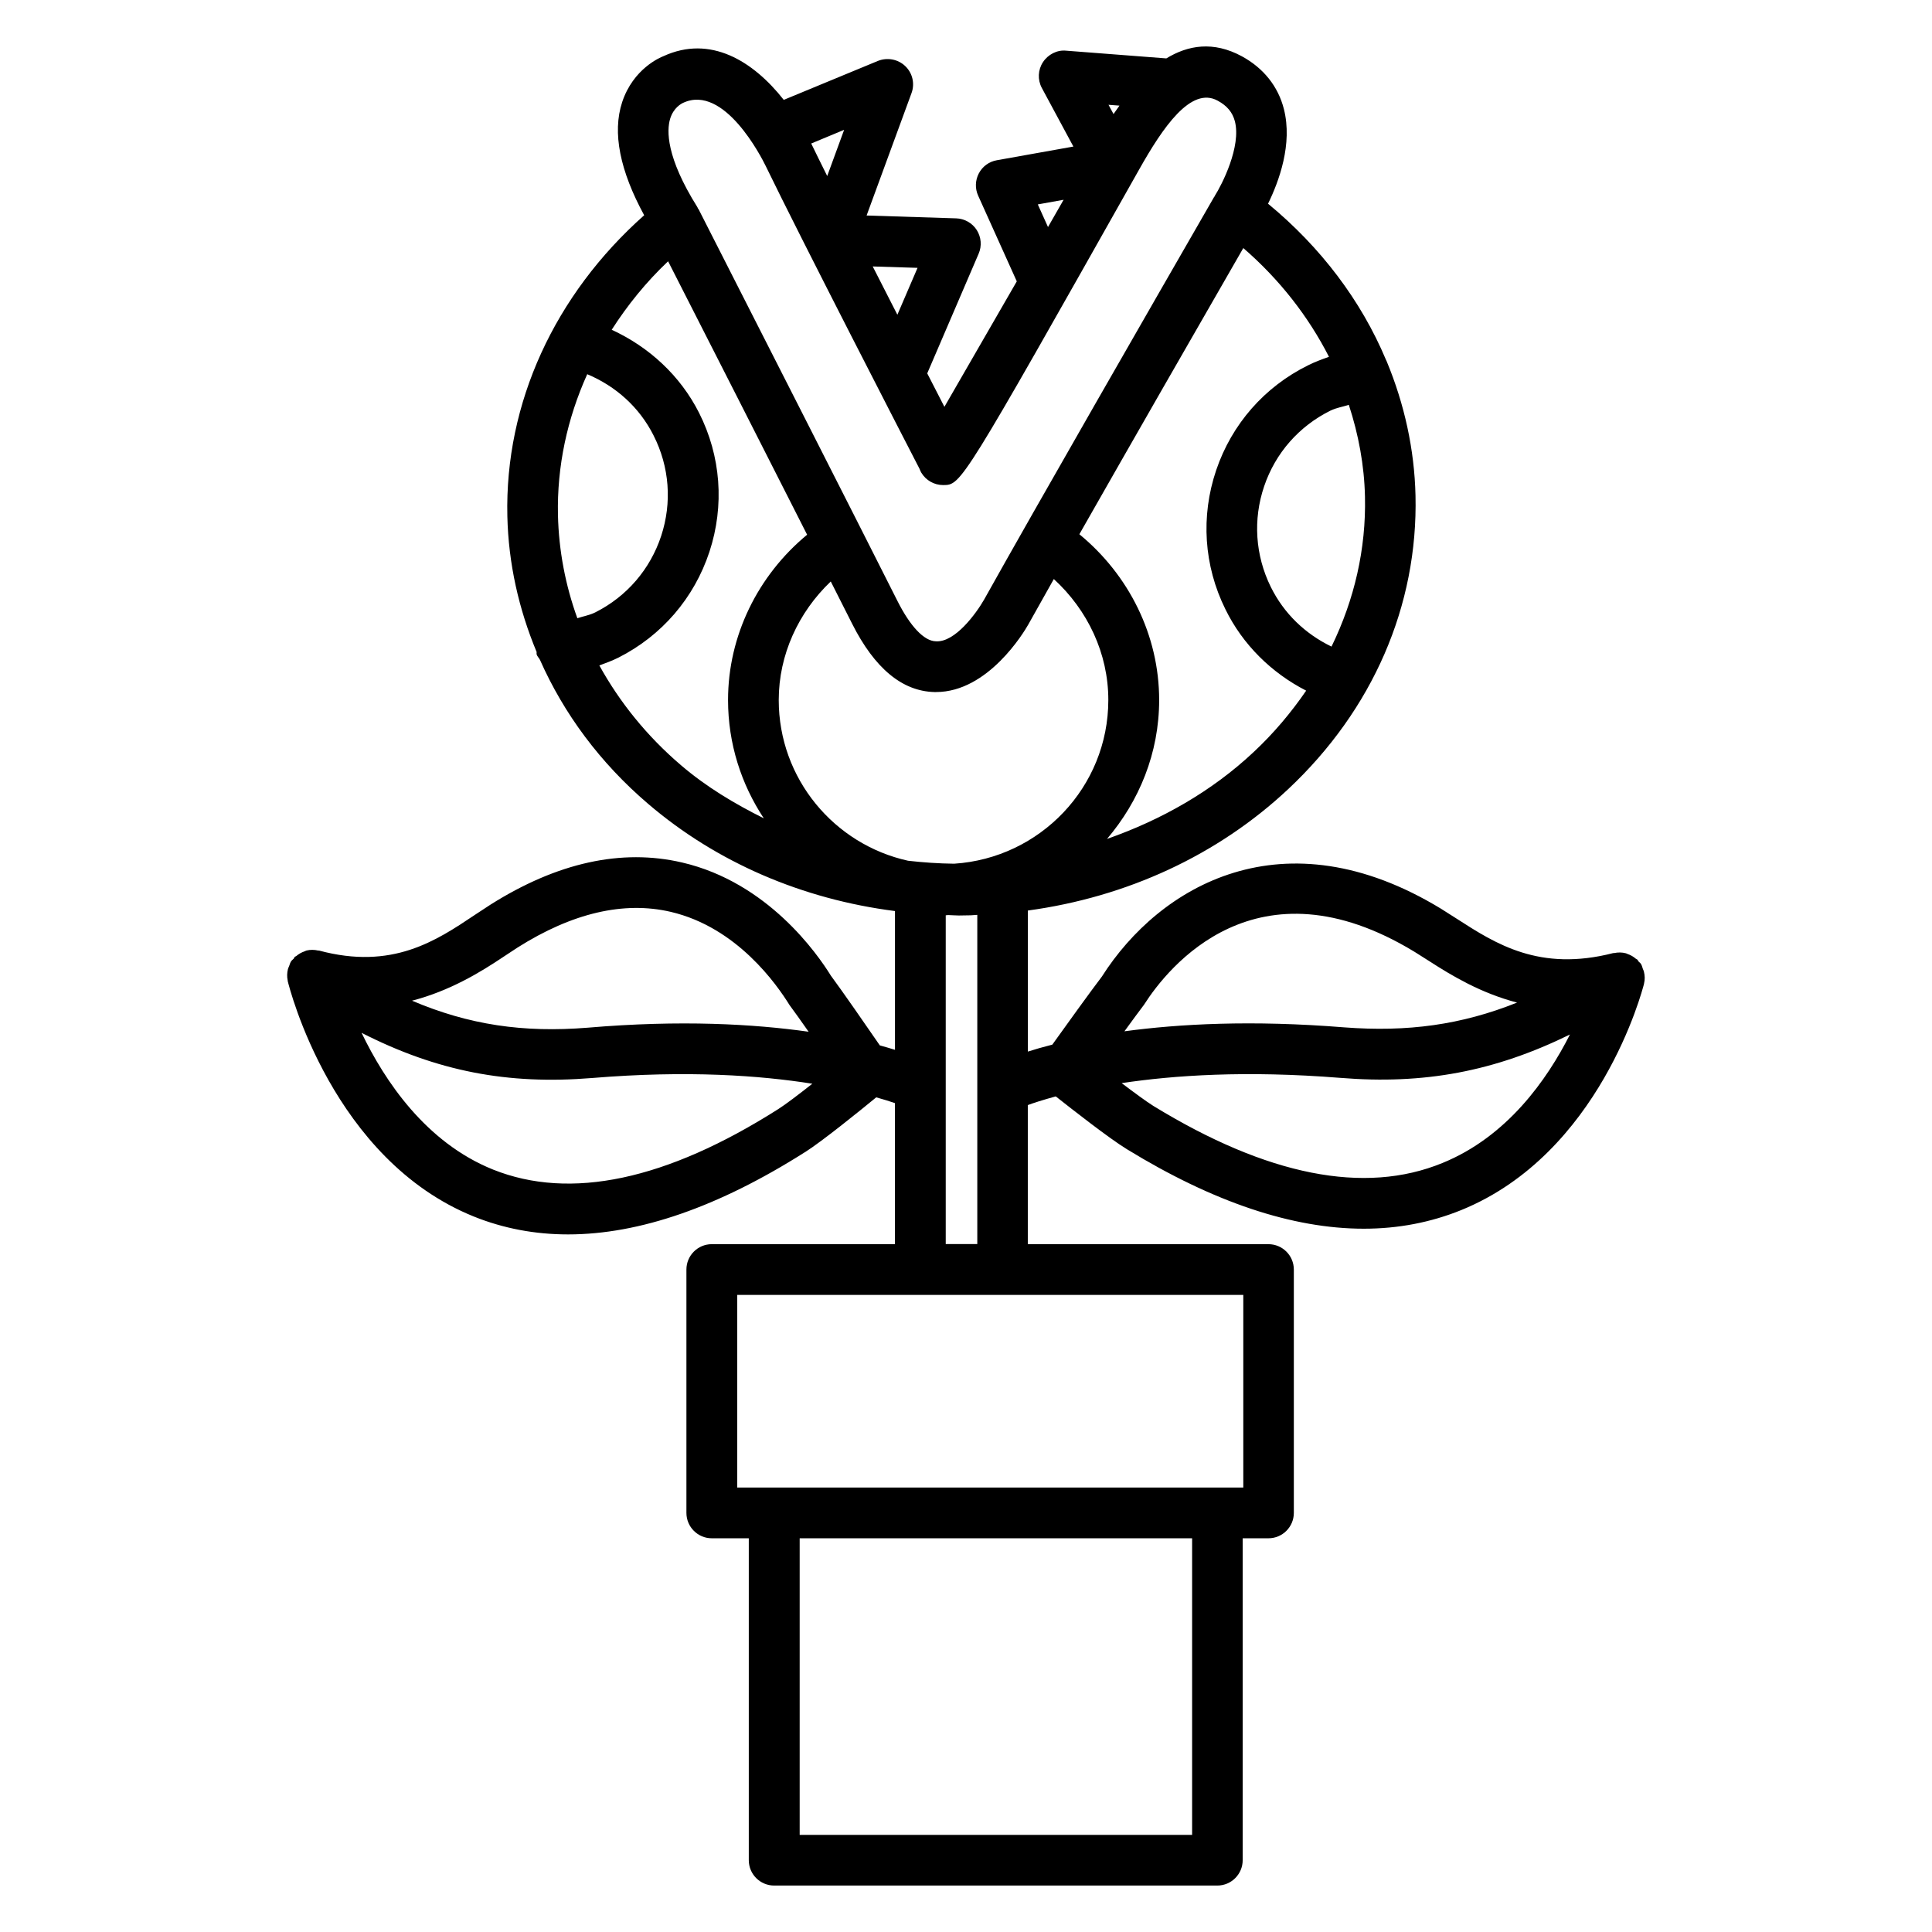 <?xml version="1.0" encoding="UTF-8"?>
<!-- Uploaded to: SVG Repo, www.svgrepo.com, Generator: SVG Repo Mixer Tools -->
<svg fill="#000000" width="800px" height="800px" version="1.1" viewBox="144 144 512 512" xmlns="http://www.w3.org/2000/svg">
 <path d="m579.67 401.53c-0.066-0.27-0.184-0.488-0.285-0.738-0.168-0.453-0.25-0.906-0.504-1.328-0.184-0.285-0.453-0.453-0.672-0.688-0.117-0.133-0.133-0.32-0.27-0.453-0.117-0.117-0.27-0.117-0.387-0.219-0.672-0.586-1.426-1.023-2.25-1.293-0.152-0.051-0.27-0.152-0.438-0.184-1.023-0.27-2.082-0.27-3.125-0.051-0.066 0.016-0.152-0.016-0.219 0-19.531 5.019-31.152-2.453-41.414-9.07l-4.231-2.688c-41.766-25.41-74.582-6.047-89.863 17.984-3.039 3.981-9.672 13.199-13.133 18.035-2.57 0.656-4.652 1.258-6.481 1.848v-37.383c26.199-3.559 50.297-14.645 68.973-32.16 22.438-21.043 34.426-48.668 33.754-77.805-0.285-12.293-2.957-24.285-7.625-35.551-0.066-0.117-0.102-0.27-0.184-0.387-6.582-15.703-17.266-29.859-31.27-41.414 2.906-5.945 6.551-15.82 4.199-25.09-1.527-5.996-5.375-10.832-11.133-13.973-7.59-4.113-14.293-2.938-20.02 0.555l-26.566-2.047c-2.367-0.25-4.785 0.992-6.129 3.039s-1.461 4.668-0.301 6.836l8.363 15.535-20.305 3.629c-2.031 0.352-3.797 1.645-4.754 3.477-0.957 1.832-1.043 3.996-0.184 5.894l10.242 22.723c-7.121 12.375-14.293 24.805-19.18 33.25-1.344-2.602-2.906-5.644-4.551-8.867l13.621-31.707c0.891-2.047 0.688-4.398-0.488-6.266-1.191-1.863-3.242-3.039-5.457-3.106l-23.746-0.754 11.906-32.445c0.922-2.504 0.27-5.309-1.664-7.152-1.93-1.848-4.785-2.352-7.223-1.379l-24.973 10.328c-8.129-10.328-19.48-17.297-31.906-11.57-0.824 0.32-7.977 3.293-10.914 12.16-2.684 8.125-0.551 18.266 5.828 29.988-23.711 21.059-36.961 49.758-36.258 79.77 0.285 12.527 3.023 24.602 7.758 35.973 0.016 0.168-0.051 0.336-0.016 0.504 0.102 0.637 0.637 1.023 0.906 1.594 6.312 14.242 15.902 27.238 28.617 38.105 18.238 15.617 40.992 25.324 65.461 28.449v36.777c-1.293-0.387-2.434-0.754-4.016-1.176-3.441-5.004-10.043-14.527-12.98-18.488-3.512-5.691-16.691-24.703-39.414-29.977-16.055-3.746-33.102 0.016-50.766 11.152l-4.199 2.754c-10.227 6.852-21.867 14.645-41.277 9.422-0.066-0.016-0.152 0.016-0.219 0-1.043-0.234-2.082-0.25-3.09 0-0.184 0.051-0.336 0.152-0.52 0.219-0.789 0.27-1.512 0.672-2.184 1.242-0.117 0.102-0.301 0.117-0.402 0.234-0.133 0.117-0.152 0.32-0.27 0.453-0.203 0.234-0.469 0.387-0.656 0.656-0.285 0.383-0.387 0.855-0.555 1.293-0.102 0.27-0.25 0.52-0.32 0.805-0.25 1.023-0.285 2.047-0.066 3.055 0.016 0.035-0.016 0.082 0 0.117 0.469 1.914 11.891 47.309 49.34 62.422 7.844 3.156 16.172 4.734 24.957 4.734 18.91 0 39.953-7.305 62.859-21.848h0.016c4.566-2.906 14.543-10.984 18.793-14.477 2 0.57 3.68 1.074 4.953 1.527v37.383h-48.535c-3.711 0-6.719 3.023-6.719 6.719v64.504c0 3.711 3.023 6.719 6.719 6.719h9.809v85.312c0 3.711 3.023 6.719 6.719 6.719h117.45c3.711 0 6.719-3.023 6.719-6.719v-85.312h6.836c3.711 0 6.719-3.023 6.719-6.719v-64.5c0-3.711-3.023-6.719-6.719-6.719h-63.781v-36.863c1.379-0.52 4.031-1.379 7.406-2.301 4.231 3.344 14.242 11.184 18.844 13.988 22.906 14.039 43.914 21.074 62.793 21.074 9.117 0 17.77-1.664 25.863-4.953 36.695-14.965 47.93-58.121 48.398-59.953v-0.066c0.266-1.039 0.23-2.082-0.023-3.121zm-302.38-3.879 3.879-2.551c14.477-9.152 28.145-12.344 40.559-9.453 17.648 4.113 28.195 19.363 31.504 24.703 1.242 1.664 3.09 4.266 5.055 7.07-14.527-2.047-33.773-3.176-58.527-1.074-17.078 1.379-31.488-0.738-46.57-7.152 10.043-2.609 18.105-7.531 24.102-11.543zm72.934 40.285c-29.676 18.844-55.082 24.199-75.539 16.02-17.852-7.172-28.75-23.527-34.863-36.242 20.051 10.211 38.727 13.789 61.062 11.973 25.426-2.098 44.586-0.672 58.391 1.512-3.609 2.844-7.137 5.531-9.051 6.738zm34.426-65.828c-19.566-4.316-34.277-21.73-34.277-42.59 0-11.992 5.207-23.242 13.789-31.422 2.117 4.164 4.062 8.062 5.676 11.234 5.93 11.754 13.234 17.852 21.766 18.07h0.469c13.805 0 23.328-15.938 24.402-17.836 1.914-3.441 4.281-7.625 6.801-12.109 8.984 8.23 14.441 19.734 14.441 32.043 0 23.125-18.105 41.918-40.859 43.395-4.113-0.047-8.176-0.332-12.207-0.785zm116.8-120.82c2.57 7.844 4.098 16.004 4.281 24.316 0.32 13.887-2.82 27.355-8.867 39.75-6.953-3.359-12.613-8.75-16.105-15.836-4.113-8.363-4.734-17.836-1.746-26.652 2.988-8.816 9.254-15.938 17.617-20.07 1.527-0.734 3.207-0.984 4.82-1.508zm-5.258-12.727c-1.863 0.656-3.727 1.344-5.508 2.234-11.57 5.711-20.238 15.586-24.383 27.809-4.133 12.227-3.273 25.324 2.453 36.879 4.586 9.355 12.207 16.844 21.395 21.547-3.965 5.777-8.566 11.27-13.938 16.289-11.051 10.363-24.367 17.938-38.844 23.008 8.496-9.977 13.82-22.723 13.82-36.812 0-17.129-7.992-33.133-21.145-43.934 13.688-24.066 31.387-54.898 43.445-75.84 9.605 8.312 17.246 18.121 22.703 28.82zm-55.52-66.57c-0.539 0.754-1.074 1.496-1.578 2.234l-1.328-2.453zm-21.645 26.18 6.836-1.227c-1.309 2.301-2.719 4.734-4.133 7.223zm-37.215 29.238c-2.168-4.231-4.348-8.516-6.531-12.797l11.875 0.371zm-14.109-49.004-4.484 12.242c-1.594-3.223-3.074-6.18-4.18-8.496-0.016-0.035-0.051-0.082-0.066-0.117zm-46.133-2.856c0.906-3.039 3.039-4.098 3.477-4.301 10.848-5.039 20.773 14.477 21.867 16.727 9.254 19.129 37.434 73.824 40.773 80.273 0.117 0.352 0.285 0.672 0.453 0.992 1.211 2.047 3.41 3.309 5.812 3.309h0.051c4.734-0.035 4.734-0.035 51.875-83.617 6.312-11.219 13.77-22.152 20.84-18.238 2.484 1.344 3.914 3.09 4.535 5.441 1.73 6.684-3.41 16.777-5.34 19.801-0.035 0.051-0.035 0.117-0.066 0.168-0.035 0.051-0.082 0.082-0.117 0.133-15.938 27.676-47.375 82.371-60.961 106.71-2.016 3.512-7.691 11.418-12.812 11-3.074-0.082-6.75-3.965-10.125-10.68-11.336-22.535-37.367-73.672-52.715-103.84-0.051-0.082-0.133-0.133-0.184-0.219-0.051-0.102-0.051-0.219-0.117-0.301-8.371-13.332-8.117-20.352-7.246-23.359zm-24.566 132.29c-3.156-8.719-4.922-17.902-5.141-27.324-0.285-12.914 2.453-25.594 7.758-37.348 7.59 3.191 13.82 8.75 17.582 16.238 4.215 8.312 4.922 17.77 2.016 26.617-2.922 8.852-9.102 16.039-17.414 20.238-1.512 0.77-3.188 1.039-4.801 1.578zm5.828 12.512c1.695-0.621 3.41-1.258 5.039-2.066 11.52-5.828 20.086-15.785 24.133-28.047 4.031-12.258 3.055-25.375-2.769-36.879-4.977-9.824-13.254-17.43-23.129-21.965 4.164-6.5 9.102-12.629 14.945-18.152 10.984 21.562 25.543 50.164 36.844 72.465-13.047 10.781-20.957 26.77-20.957 43.797 0 11.586 3.512 22.336 9.473 31.355-7.824-3.894-15.301-8.379-21.949-14.074-9.051-7.727-16.258-16.711-21.629-26.434zm157.09 309.91h-104v-78.594h104zm13.555-92.047h-134.1v-51.051h134.11v51.051zm-78.848-64.504v-87.145c0.219 0 0.418-0.051 0.621-0.066 0.957 0.016 1.898 0.117 2.871 0.117 1.059 0 2.098-0.016 3.156-0.051 0.57-0.016 1.141-0.102 1.715-0.117v87.242h-8.363zm52.582-63.496c6.195-9.723 29.742-39.5 71.707-13.938l3.93 2.484c5.828 3.762 13.504 8.398 23.191 10.934-14.777 5.91-29.004 7.844-45.812 6.566-24.602-1.98-43.766-0.906-58.242 1.043 1.984-2.727 3.883-5.312 5.227-7.09zm79.031 42c-20.641 8.465-46.402 3.344-76.562-15.113-1.812-1.125-5.055-3.512-8.43-6.062 13.789-2.066 32.797-3.391 57.906-1.395 22.219 1.812 40.859-1.664 60.895-11.488-6.051 11.941-16.613 27.055-33.809 34.059z"/>
</svg>